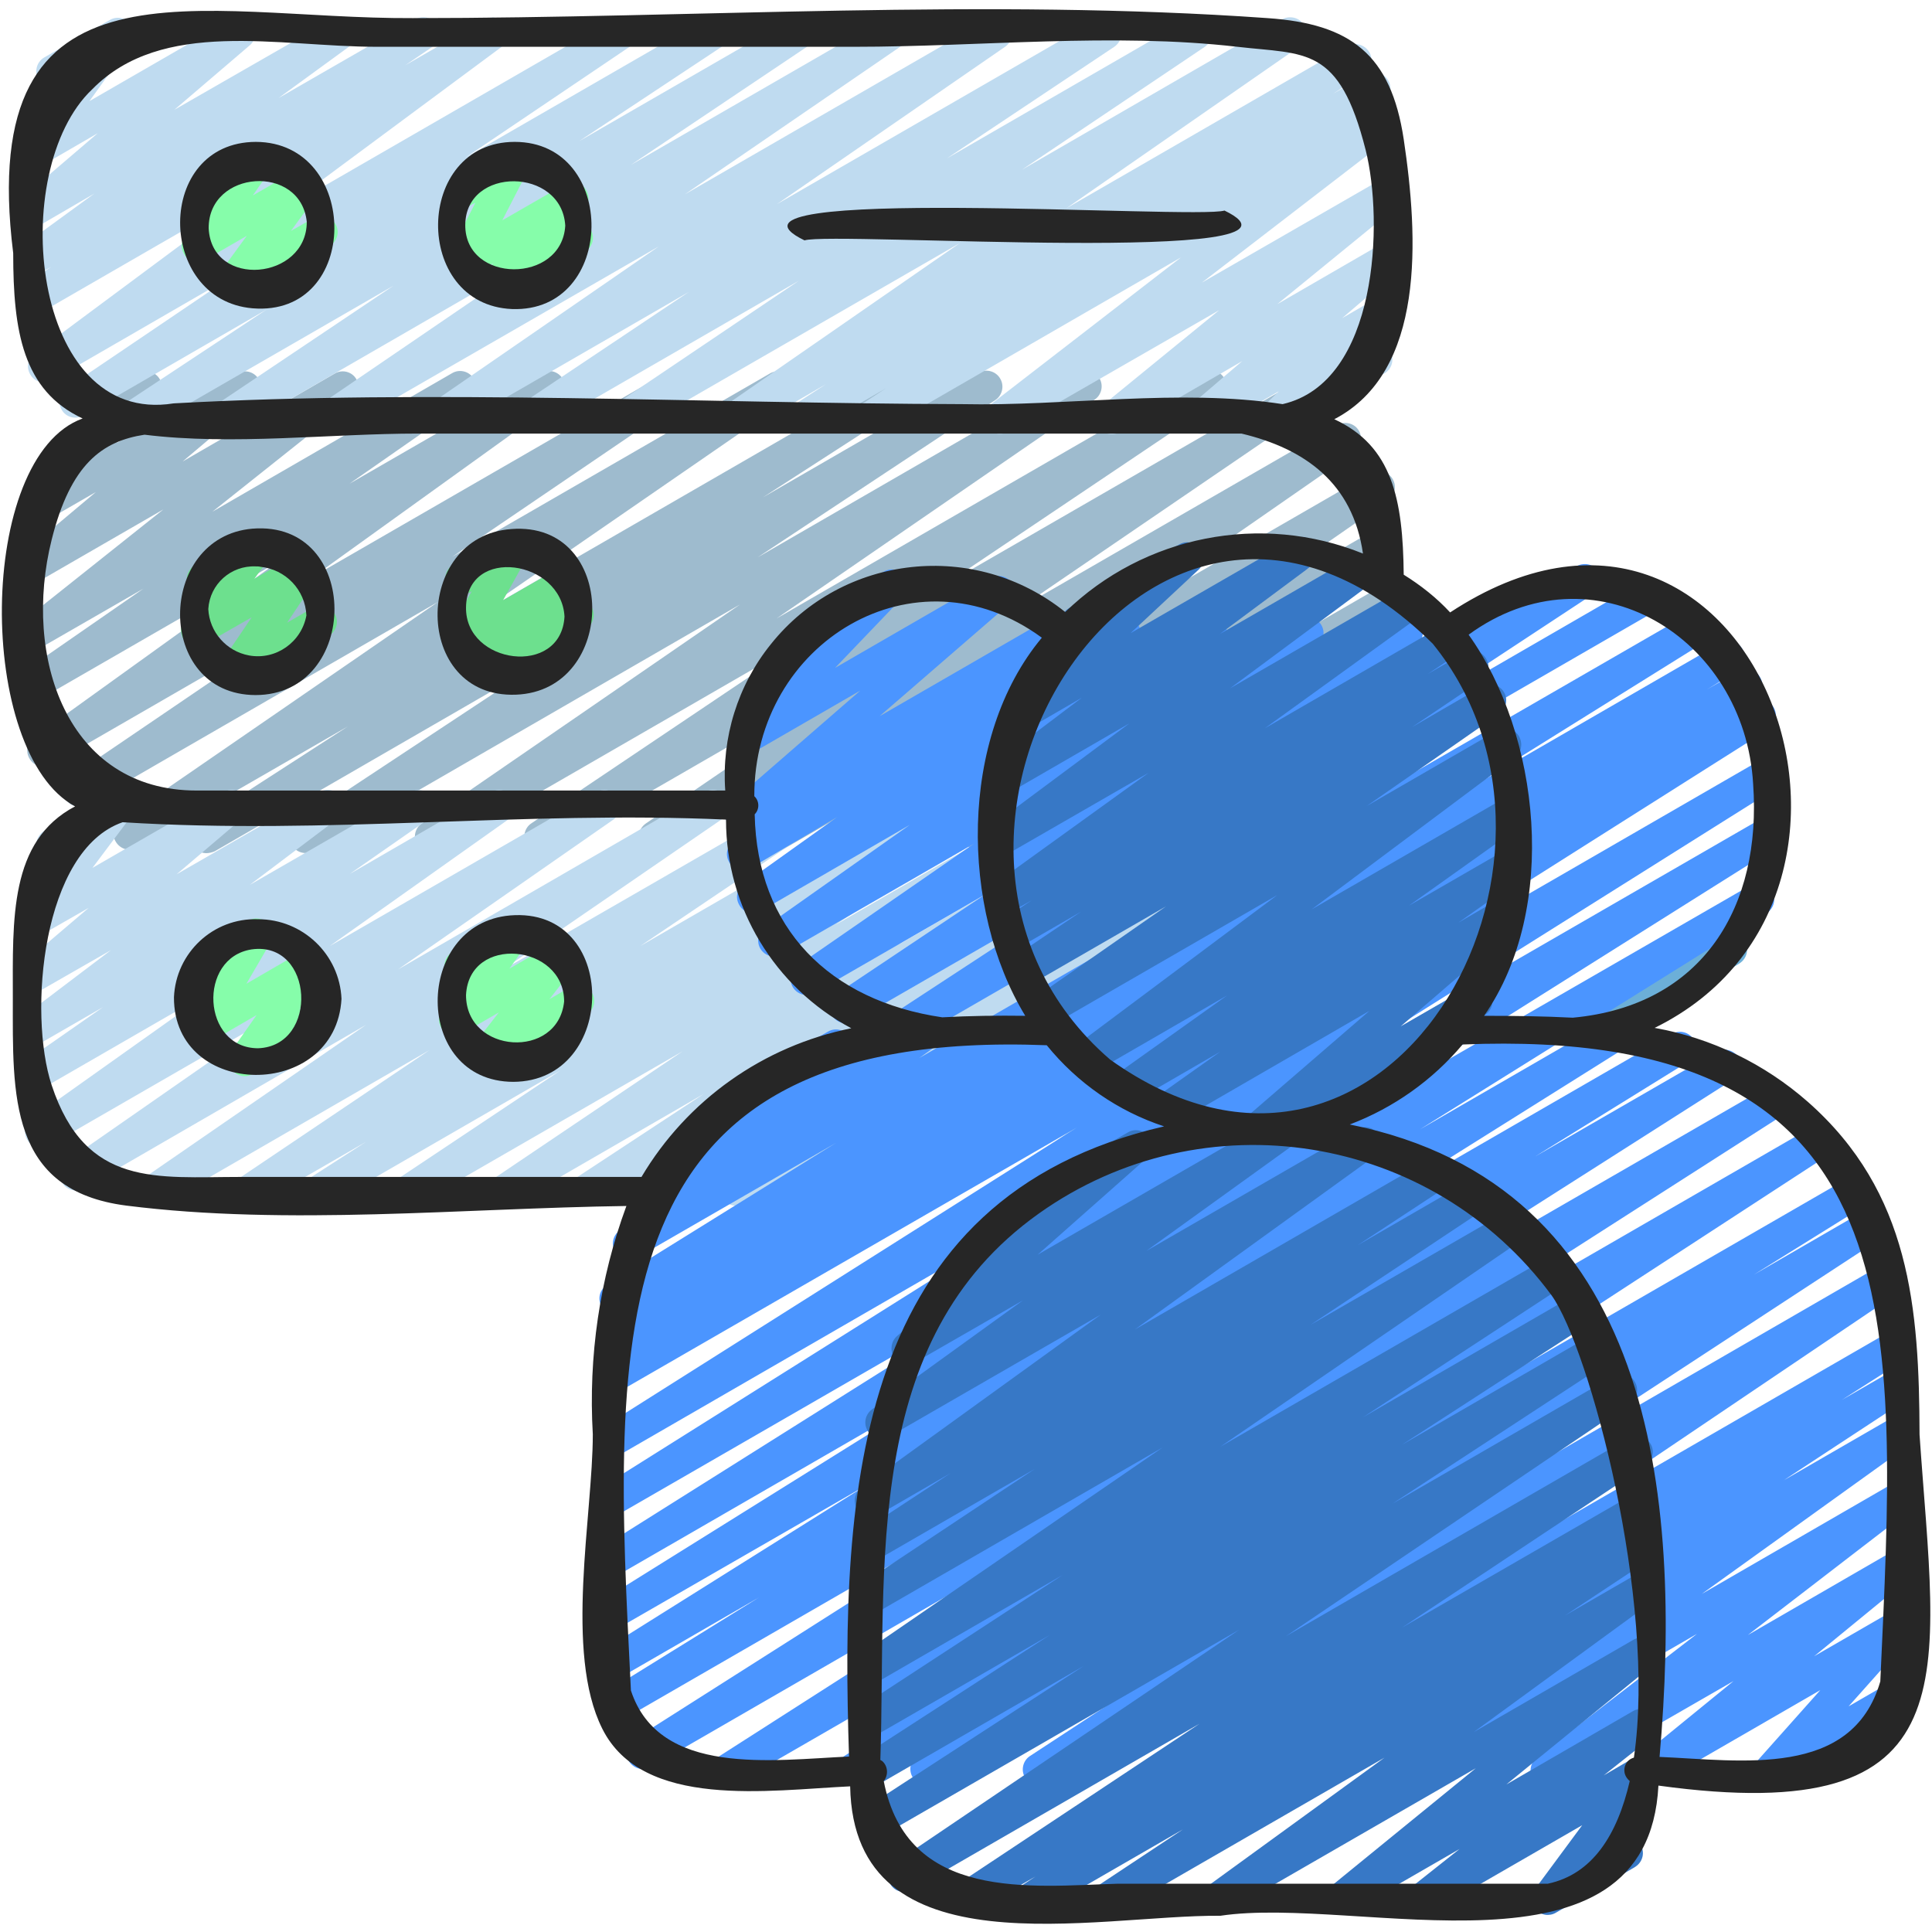 <?xml version="1.0" encoding="utf-8"?>
<!-- Generator: Adobe Illustrator 25.2.1, SVG Export Plug-In . SVG Version: 6.00 Build 0)  -->
<svg version="1.1" id="Icons" xmlns="http://www.w3.org/2000/svg" xmlns:xlink="http://www.w3.org/1999/xlink" x="0px" y="0px"
	 viewBox="0 0 512 512" style="enable-background:new 0 0 512 512;" xml:space="preserve">
<style type="text/css">
	.st0{fill:#9EBBCE;}
	.st1{fill:#BFDBF0;}
	.st2{fill:#86FDAA;}
	.st3{fill:#6DE08E;}
	.st4{fill:#6CAFD8;}
	.st5{fill:#4B95FF;}
	.st6{fill:#3778C6;}
	.st7{fill:#262626;}
</style>
<path class="st0" d="M54.7,226.1c-2.4,0-4.3-1.9-4.3-4.3c0-1.4,0.7-2.8,2-3.6l39.8-25.7l-55.7,32.1c-2,1.2-4.6,0.5-5.8-1.5
	c-1.2-1.9-0.6-4.5,1.3-5.7l84.1-57.9l-92.8,53.6c-2,1.3-4.6,0.7-5.9-1.3s-0.7-4.6,1.3-5.9l60.9-41.4l-66,38.1
	c-2,1.2-4.6,0.5-5.8-1.6c-1.1-1.9-0.6-4.3,1.2-5.6l64.5-46.4l-62.6,36.1c-2,1.2-4.7,0.5-5.8-1.6c-1.1-1.9-0.6-4.3,1.3-5.6L38,156
	l-27.1,15.6c-2,1.2-4.7,0.5-5.8-1.6c-1-1.8-0.6-4.1,1-5.4l37.2-29.6l-32.4,18.7c-2,1.2-4.7,0.5-5.8-1.6c-1-1.8-0.6-4,0.9-5.4
	l19.4-16.3L11,138.7c-2,1.2-4.6,0.5-5.8-1.5c-0.9-1.6-0.7-3.7,0.6-5l24.4-26.5c-0.2-1.7,0.6-3.3,2.1-4.2l4.3-2.5
	c2-1.2,4.7-0.5,5.8,1.6c0.9,1.6,0.7,3.6-0.6,5l-10.9,11.8L62.8,99c2-1.2,4.7-0.5,5.8,1.6c1,1.8,0.6,4-0.9,5.4l-19.3,16.3L88.7,99
	c2-1.2,4.7-0.5,5.8,1.6c1,1.8,0.6,4.1-1,5.4l-37.2,29.6l63.5-36.7c2-1.2,4.7-0.5,5.8,1.6c1.1,1.9,0.6,4.3-1.3,5.6l-31.7,22.1
	l50.8-29.3c2-1.2,4.6-0.5,5.8,1.6c1.1,1.9,0.6,4.3-1.2,5.6l-64.5,46.4l92.7-53.5c2-1.2,4.6-0.5,5.8,1.5c1.2,2,0.6,4.5-1.3,5.7
	l-60.9,41.4l84.2-48.6c2-1.2,4.6-0.5,5.8,1.5c1.2,1.9,0.6,4.5-1.3,5.7L124.7,164l112.9-65.2c2-1.2,4.7-0.5,5.8,1.6
	c1.1,2,0.5,4.4-1.4,5.7l-39.8,25.7l57.1-33c2.1-1.2,4.7-0.4,5.8,1.6c1.1,1.9,0.5,4.4-1.3,5.6l-63,41.7l84.8-49
	c2-1.2,4.7-0.5,5.8,1.6c1.1,1.9,0.5,4.4-1.3,5.6l-84.3,58l112.9-65.2c2-1.2,4.6-0.5,5.8,1.6c1.1,1.9,0.6,4.4-1.3,5.7L250,155.2
	l89.1-51.4c2-1.2,4.6-0.6,5.9,1.4c1.2,2,0.6,4.5-1.3,5.8l-73.7,50.3l84.4-48.7c2.1-1.1,4.7-0.4,5.8,1.7c1,1.9,0.5,4.3-1.2,5.5
	L290,167.7l73.3-42.3c2.1-1.1,4.7-0.4,5.8,1.6c1.1,1.9,0.5,4.3-1.2,5.6l-49.3,34.2l45.9-26.5c2-1.2,4.7-0.4,5.8,1.6
	c1.1,1.9,0.6,4.3-1.2,5.5l-41.4,30.1l36.7-21.2c2-1.2,4.7-0.5,5.8,1.6c1,1.8,0.6,4-0.9,5.4l-36.6,31l31.7-18.3
	c2-1.2,4.6-0.5,5.8,1.5c1,1.7,0.7,3.9-0.8,5.3l-17.4,16.1l10.9-6.3c2-1.2,4.7-0.4,5.8,1.6c1.2,2,0.5,4.6-1.6,5.8l-43.9,25.3
	c-2,1.2-4.6,0.5-5.8-1.5c-1-1.7-0.7-3.9,0.8-5.3l17.4-16.1L296,225.3c-2,1.2-4.6,0.5-5.8-1.6c-1-1.8-0.6-4.1,0.9-5.4l36.7-31.1
	l-65.9,38c-2,1.2-4.7,0.4-5.8-1.6c-1.1-1.9-0.6-4.3,1.2-5.5l41.3-30.1l-64.5,37.3c-2,1.1-4.5,0.5-5.7-1.4c-1.2-1.9-0.7-4.5,1.2-5.8
	l49.3-34.2L207,225.4c-2,1.2-4.7,0.5-5.8-1.6c-1.1-1.9-0.6-4.3,1.3-5.6l68.9-48l-95.6,55.2c-2,1.2-4.6,0.6-5.9-1.4
	c-1.2-2-0.6-4.5,1.3-5.8l73.7-50.3l-99.6,57.5c-2.1,1.2-4.7,0.4-5.8-1.6c-1.1-1.9-0.5-4.4,1.3-5.6l73.2-49.2l-97.7,56.4
	c-2,1.2-4.7,0.5-5.8-1.6c-1.1-1.9-0.5-4.4,1.3-5.6l84.3-58L83.1,225.5c-2.1,1.2-4.7,0.4-5.8-1.6c-1.1-1.9-0.5-4.4,1.3-5.6l63.1-41.7
	l-84.8,49C56.2,225.9,55.4,226.1,54.7,226.1z"/>
<path class="st1" d="M230.9,114.9c-2.4,0-4.3-1.9-4.3-4.3c0-1.4,0.7-2.8,1.9-3.6l6.3-4.1l-19.7,11.4c-2,1.2-4.6,0.5-5.8-1.5
	c-1.1-2-0.5-4.5,1.4-5.7l8.2-5.3l-21.7,12.6c-2.1,1.1-4.7,0.4-5.8-1.6c-1.1-1.9-0.5-4.3,1.2-5.6l61.8-42.8l-86.7,50
	c-2.1,1.1-4.7,0.4-5.8-1.7c-1.1-1.9-0.5-4.3,1.3-5.6l48.5-32.7l-69.1,39.9c-2.1,1.2-4.7,0.4-5.8-1.6c-1.1-1.9-0.5-4.4,1.3-5.6
	l44.4-29.7l-63.9,36.9c-2.1,1.1-4.7,0.4-5.8-1.6c-1.1-1.9-0.5-4.3,1.2-5.6l60.6-41.8l-85,49c-2.1,1.1-4.7,0.3-5.8-1.7
	c-1-1.9-0.5-4.2,1.2-5.5L142.3,68l-80.3,46.4c-2.1,1.1-4.7,0.4-5.8-1.7c-1.1-1.9-0.5-4.3,1.3-5.6l46.8-31.4l-66.9,38.6
	c-2.1,1.1-4.7,0.4-5.8-1.7c-1.1-1.9-0.5-4.3,1.3-5.6L70.7,82l-48.6,28.1c-2,1.2-4.7,0.5-5.8-1.6c-1.1-1.9-0.5-4.4,1.3-5.6l43.6-29.5
	l-47.4,27.4c-2,1.2-4.7,0.4-5.8-1.6c-1.1-1.9-0.6-4.2,1.1-5.5l59.5-44.2L10.9,82.8c-2.1,1.1-4.7,0.4-5.8-1.7c-1-1.9-0.5-4.2,1.3-5.5
	l7.2-4.9l-2.7,1.5c-2,1.1-4.5,0.5-5.7-1.4c-1.2-1.9-0.8-4.4,1-5.8L25,51.3l-14.1,8.2C8.9,60.7,6.3,60,5,58c-1.1-1.8-0.7-4.2,0.9-5.6
	l20-17.1l-15,8.7c-2,1.2-4.7,0.5-5.8-1.6c-0.8-1.4-0.7-3.2,0.2-4.6l11-15.3l-0.4,0.2c-2.1,1.1-4.7,0.3-5.8-1.8c-1-2-0.4-4.4,1.5-5.6
	L29.1,5.3c2-1.2,4.7-0.5,5.8,1.6c0.8,1.4,0.7,3.2-0.2,4.6l-11,15.3L61.3,5.1C63.4,4,66,4.7,67.1,6.7c1,1.8,0.6,4-0.9,5.3l-20,17.1
	L88,5.1c2-1.2,4.7-0.5,5.8,1.6c1.1,1.9,0.6,4.3-1.2,5.6L73.8,26l36.3-20.9c2.1-1.1,4.7-0.4,5.8,1.7c1.1,1.9,0.5,4.3-1.3,5.6
	l-7.2,4.9l21-12.1c2-1.2,4.7-0.4,5.8,1.6c1.1,1.9,0.6,4.2-1.1,5.5L73.6,56.4l88.9-51.3c2.1-1.1,4.7-0.3,5.8,1.7
	c1,1.9,0.5,4.2-1.3,5.5l-43.7,29.5l63.6-36.7c2-1.2,4.7-0.4,5.8,1.6c1.1,1.9,0.5,4.4-1.3,5.6l-37.9,25.1l56-32.3
	c2.1-1.1,4.7-0.3,5.8,1.7c1,1.9,0.5,4.3-1.3,5.5l-46.8,31.4l66.9-38.6c2.1-1.1,4.7-0.4,5.8,1.7c1,1.9,0.5,4.3-1.2,5.5l-57.2,39.2
	l80.4-46.4c2.1-1.1,4.7-0.4,5.8,1.7c1,1.9,0.5,4.2-1.2,5.5l-60.6,41.8l84.9-49c2-1.2,4.6-0.5,5.8,1.6c1.1,1.9,0.6,4.4-1.3,5.7
	L250.9,42l63.9-36.9c2.1-1.1,4.7-0.4,5.8,1.7c1.1,1.9,0.5,4.3-1.3,5.6L270.8,45l69-39.9c2.1-1.1,4.7-0.4,5.8,1.6
	c1.1,1.9,0.5,4.3-1.2,5.6l-61.8,42.9l74.3-42.9c2-1.2,4.6-0.6,5.9,1.4s0.6,4.6-1.4,5.9l0,0l-8.2,5.3l9-5.2c2.1-1.1,4.7-0.3,5.8,1.8
	c1,1.9,0.4,4.2-1.3,5.5l-6.2,4.1l4.1-2.4c2-1.2,4.7-0.5,5.8,1.6c1.1,1.8,0.6,4.2-1.1,5.5l-50.8,39.1l46.2-26.6
	c2-1.2,4.6-0.5,5.8,1.5c1.1,1.8,0.6,4.1-1,5.5l-31,25.3l26.1-15.1c2-1.2,4.7-0.5,5.8,1.6c1,1.8,0.6,4-0.9,5.4l-13.8,11.8l8.8-5.1
	c2-1.2,4.6-0.5,5.8,1.5c1,1.7,0.7,3.9-0.7,5.3l-5.3,5.1c1.6-0.1,3.2,0.7,4.1,2.1c1.2,2,0.5,4.7-1.6,5.8l-26.9,15.5
	c-2,1.2-4.6,0.5-5.8-1.5c-1-1.7-0.7-3.9,0.7-5.3l4.1-4l-18.6,10.7c-2.1,1.2-4.7,0.4-5.8-1.6c-1-1.8-0.6-4,0.9-5.3l13.8-11.8
	l-32.4,18.8c-1.9,1.1-4.4,0.6-5.6-1.3c-1.3-1.8-0.9-4.3,0.9-5.7l31-25.3l-56,32.2c-2,1.2-4.7,0.5-5.8-1.6c-1.1-1.8-0.6-4.2,1.1-5.5
	L313,68.2l-80,46.2C232.4,114.7,231.7,114.9,230.9,114.9z"/>
<path class="st1" d="M174.3,319.7c-2.4,0-4.3-1.9-4.3-4.3c0-1.5,0.7-2.8,2-3.6l13.7-8.9l-28,16.1c-2.1,1.2-4.7,0.4-5.8-1.6
	c-1.1-1.9-0.5-4.4,1.3-5.6l33.3-21.9L136,319.1c-2,1.2-4.7,0.5-5.8-1.6c-1.1-1.9-0.5-4.4,1.3-5.6l49.4-33.3l-70.2,40.5
	c-2.1,1.2-4.7,0.4-5.8-1.6c-1.1-1.9-0.5-4.4,1.3-5.6l42.3-28.2l-61.3,35.4c-2.1,1.1-4.7,0.4-5.8-1.7c-1-1.9-0.5-4.3,1.3-5.6
	l14.3-9.2l-28.6,16.5c-2.1,1.1-4.7,0.4-5.8-1.7c-1-1.9-0.5-4.3,1.3-5.5l49.9-33.6l-70.8,40.9c-2.1,1.1-4.7,0.4-5.8-1.7
	c-1-1.9-0.5-4.3,1.2-5.5L97,271.6l-74.8,43.3c-2,1.2-4.7,0.5-5.8-1.6c-1.1-1.9-0.6-4.3,1.3-5.6l57.2-39.8l-61.9,35.7
	c-2,1.2-4.7,0.5-5.8-1.6c-1.1-1.9-0.6-4.3,1.2-5.6l47.3-33.6l-44.7,25.8c-2,1.2-4.7,0.5-5.8-1.6c-1.1-1.9-0.6-4.3,1.3-5.6l20.8-14.5
	L11,276.3c-2.1,1.1-4.7,0.4-5.8-1.6c-1-1.8-0.6-4.2,1.1-5.4l23.1-17.5l-18.5,10.6c-2,1.2-4.7,0.4-5.8-1.6c-1-1.8-0.6-4,0.9-5.3
	l17.5-14.9l-12.6,7.2c-2,1.2-4.7,0.5-5.8-1.6c-0.8-1.5-0.7-3.3,0.3-4.6l10.2-13.8c-2.2,0.9-4.7,0-5.6-2.2c-0.9-2-0.1-4.3,1.7-5.4
	l17.5-10.1c2-1.2,4.7-0.5,5.8,1.6c0.8,1.5,0.7,3.3-0.3,4.7L24.5,230l34.9-20.1c2-1.2,4.7-0.4,5.8,1.6c1,1.8,0.6,4-0.9,5.3
	l-17.5,14.9l37.9-21.8c2-1.2,4.7-0.5,5.8,1.6c1.1,1.9,0.6,4.2-1.1,5.5l-23.2,17.5l42.7-24.6c2.1-1.1,4.7-0.4,5.8,1.7
	c1,1.9,0.5,4.3-1.2,5.5l-20.8,14.5l37.5-21.7c2.1-1.1,4.7-0.4,5.8,1.7c1,1.9,0.5,4.2-1.2,5.5l-47.4,33.6l70.7-40.8
	c2.1-1.1,4.7-0.4,5.8,1.7c1,1.9,0.5,4.2-1.2,5.5l-57.2,39.8l81.3-47c2.1-1.2,4.7-0.4,5.8,1.6c1.1,1.9,0.5,4.3-1.3,5.6l-58.7,40.3
	l82.4-47.5c2.1-1.1,4.7-0.3,5.8,1.7c1,1.9,0.5,4.2-1.3,5.5l-49.8,33.6l70.8-40.9c2.1-1.1,4.7-0.4,5.8,1.6c1.1,1.9,0.5,4.4-1.4,5.6
	l-14.3,9.2l28.5-16.5c2.1-1.1,4.7-0.4,5.8,1.7c1,1.9,0.5,4.3-1.3,5.5l-42.2,28.2l61.3-35.4c2-1.2,4.7-0.5,5.8,1.6
	c1.1,1.9,0.5,4.4-1.3,5.6L238,250.4l70.2-40.5c2-1.2,4.6-0.5,5.8,1.6c1.1,2,0.5,4.5-1.3,5.7L279.5,239l50.4-29.1
	c2.1-1.1,4.7-0.4,5.8,1.6c1.1,1.9,0.5,4.4-1.4,5.6l-13.8,8.9l26-15c2-1.2,4.6-0.6,5.9,1.5c1.2,2,0.6,4.6-1.4,5.8l-28.7,18.8
	l34.5-19.9c2.1-1.1,4.7-0.4,5.8,1.7c1.1,1.9,0.5,4.3-1.3,5.6L344,235.9l18.5-10.7c2.1-1.2,4.7-0.4,5.8,1.6c1.1,1.9,0.5,4.2-1.2,5.5
	l-51.4,37l48.8-28.2c2-1.2,4.7-0.5,5.8,1.6c1.1,1.9,0.6,4.3-1.2,5.6l-30.5,22.1l25.9-15c2.1-1.1,4.7-0.4,5.8,1.7
	c1,1.9,0.5,4.2-1.2,5.5l-5.5,3.9l0.9-0.5c2-1.2,4.6-0.5,5.8,1.5c1.1,1.9,0.6,4.3-1.1,5.6l-3.7,2.7c2.3-0.6,4.6,0.7,5.2,3
	c0.4,1.6-0.1,3.3-1.4,4.4l-3.7,3.1c2.3-0.6,4.6,0.9,5.2,3.1c0.3,1.4,0,2.8-1,3.9l-7,7.7c2.3,0.6,3.6,3,3,5.3c-0.3,1.1-1,2-2,2.5
	L346.3,319c-2,1.2-4.7,0.5-5.8-1.6c-0.9-1.6-0.7-3.6,0.5-5l4.2-4.6l-19.7,11.4c-2,1.2-4.7,0.5-5.8-1.6c-1-1.8-0.6-4.1,1-5.4l2.9-2.4
	l-16.3,9.4c-2,1.2-4.6,0.5-5.8-1.5c-1.1-1.9-0.6-4.3,1.1-5.6l2.6-2l-15.7,9.1c-2.1,1.1-4.7,0.4-5.8-1.7c-1-1.9-0.5-4.2,1.2-5.5
	l5.5-3.9l-19.2,11.1c-2,1.2-4.7,0.5-5.8-1.6c-1.1-1.9-0.6-4.3,1.2-5.6l30.5-22.1l-50.7,29.2c-2,1.2-4.6,0.5-5.8-1.6
	c-1.1-1.9-0.6-4.3,1.2-5.6l51.3-37l-76.4,44.1c-2.1,1.1-4.7,0.3-5.8-1.8c-1-1.9-0.4-4.2,1.3-5.5l17.4-11.4l-32.3,18.7
	c-2.1,1.2-4.7,0.4-5.8-1.6c-1.1-1.9-0.5-4.4,1.3-5.6l28.7-18.8l-45.2,26.1C175.7,319.5,175,319.7,174.3,319.7z"/>
<path class="st2" d="M61.5,79.4c-2.4,0-4.3-1.9-4.3-4.3c0-0.9,0.3-1.8,0.9-2.6l7.3-10l-10.9,6.3c-2,1.2-4.7,0.5-5.8-1.6
	c-0.8-1.4-0.7-3.2,0.2-4.6l5.2-7.4c-1.6-0.1-3-0.9-3.9-2.1c-1.2-2-0.5-4.6,1.6-5.8l14.1-8.2c2-1.2,4.7-0.5,5.8,1.6
	c0.8,1.4,0.7,3.2-0.2,4.6L67,51.8L78.8,45c2-1.2,4.7-0.4,5.8,1.6c0.8,1.4,0.7,3.2-0.2,4.6l-7.3,10l5.8-3.3c2-1.3,4.6-0.7,5.9,1.3
	c1.3,2,0.7,4.6-1.3,5.9c-0.1,0.1-0.2,0.1-0.3,0.2L63.6,78.8C63,79.1,62.3,79.4,61.5,79.4z"/>
<path class="st2" d="M131.2,79.9c-2.4,0-4.3-1.9-4.3-4.3c0-1,0.4-2.1,1.1-2.8l2.8-3.1l-5.8,3.4c-2,1.2-4.6,0.5-5.9-1.5
	c-0.8-1.3-0.8-2.8-0.1-4.2l7-13.7l-1.7,0.9c-2.1,1.1-4.7,0.3-5.8-1.8c-1-2-0.4-4.4,1.5-5.6l14.2-8.1c2-1.2,4.7-0.5,5.8,1.6
	c0.7,1.2,0.8,2.8,0.1,4.1l-7,13.6l16.5-9.5c2-1.2,4.7-0.5,5.8,1.6c0.9,1.6,0.7,3.6-0.5,5l-3.1,3.4c2.3-0.6,4.6,0.7,5.2,3
	c0.5,1.9-0.3,3.8-2,4.8l-21.8,12.6C132.7,79.7,131.9,79.9,131.2,79.9z"/>
<path class="st3" d="M62.3,182.1c-2.4,0-4.3-1.9-4.3-4.3c0-0.8,0.3-1.7,0.7-2.4l8-11.8l-12.4,7.1c-2,1.2-4.7,0.5-5.8-1.6
	c-0.8-1.5-0.7-3.3,0.2-4.6l4.9-6.8c-2.4-0.1-4.2-2.1-4.1-4.4c0.1-1.5,0.9-2.8,2.1-3.5l14.2-8.1c2-1.2,4.7-0.5,5.8,1.6
	c0.8,1.5,0.7,3.3-0.2,4.6l-4,5.5l10.9-6.3c1.7-1,3.9-0.7,5.3,0.8c1.4,1.5,1.5,3.6,0.4,5.3l-7.9,11.8l6.6-3.8c2-1.3,4.6-0.7,5.9,1.3
	c1.3,2,0.7,4.6-1.3,5.9c-0.1,0.1-0.2,0.1-0.3,0.2l-22.6,13C63.8,181.9,63,182.1,62.3,182.1z"/>
<path class="st3" d="M129,181.4c-2.4,0-4.3-1.9-4.3-4.3c0-1.1,0.4-2.2,1.2-2.9l1.8-1.9l-3.5,2c-2,1.2-4.6,0.5-5.8-1.6
	c-0.8-1.3-0.8-2.9,0-4.2l6.6-11.8l-0.7,0.4c-2.1,1.1-4.7,0.3-5.8-1.8c-1-2-0.4-4.4,1.5-5.6l14.1-8.2c2-1.2,4.7-0.5,5.8,1.6
	c0.7,1.3,0.8,2.9,0,4.2l-6.6,11.8l15.6-9c2-1.2,4.7-0.5,5.8,1.6c0.9,1.6,0.7,3.7-0.6,5l-2.1,2.2c2.3-0.6,4.6,0.7,5.2,3
	c0.5,1.9-0.3,3.8-2,4.8l-24.2,14C130.5,181.2,129.8,181.4,129,181.4z"/>
<path class="st2" d="M64.9,285.2c-2.4,0-4.3-1.9-4.3-4.3c0-0.9,0.3-1.7,0.8-2.5L68,269l-12.4,7.2c-2,1.2-4.7,0.5-5.8-1.6
	c-0.8-1.3-0.8-3,0-4.3l6.3-10.8l-0.1,0.1c-2.1,1.1-4.7,0.3-5.8-1.8c-1-2-0.4-4.4,1.5-5.6l14.1-8.2c2-1.2,4.7-0.5,5.8,1.6
	c0.8,1.3,0.7,2.9,0,4.3l-6.3,10.8l15-8.7c1.7-1,3.9-0.7,5.3,0.8c1.4,1.5,1.5,3.7,0.4,5.3l-6.7,9.5l2.7-1.6c2-1.3,4.6-0.7,5.9,1.3
	c1.3,2,0.7,4.6-1.3,5.9c-0.1,0.1-0.2,0.1-0.3,0.2L67,284.6C66.3,285,65.6,285.2,64.9,285.2z"/>
<path class="st2" d="M128.9,283.8c-2.4,0-4.3-1.9-4.3-4.3c0-1,0.3-1.9,0.9-2.6l6.7-8.6l-9.5,5.5c-2,1.2-4.6,0.5-5.8-1.5
	c-0.8-1.4-0.8-3.2,0.2-4.6l5.2-7.4c-2.4,0.1-4.4-1.7-4.5-4.1c-0.1-1.6,0.7-3.1,2.1-3.9l14.1-8.2c2-1.2,4.7-0.5,5.8,1.6
	c0.8,1.4,0.7,3.2-0.2,4.5l-4.6,6.5l11.8-6.8c2-1.2,4.7-0.5,5.8,1.6c0.9,1.5,0.7,3.4-0.3,4.7l-6.7,8.6l5.3-3.1c2-1.3,4.6-0.7,5.9,1.3
	c1.3,2,0.7,4.6-1.3,5.9c-0.1,0.1-0.2,0.1-0.3,0.2L131,283.2C130.4,283.6,129.7,283.8,128.9,283.8z"/>
<path class="st4" d="M422.8,276.8c-2.4,0-4.3-1.9-4.3-4.3c0-1.5,0.8-2.9,2.1-3.7l35.8-20.7c2-1.3,4.6-0.7,5.9,1.3
	c1.3,2,0.7,4.6-1.3,5.9c-0.1,0.1-0.2,0.1-0.3,0.2L425,276.3C424.3,276.6,423.6,276.8,422.8,276.8z"/>
<path class="st5" d="M326.8,473.3c-2.4,0-4.3-1.9-4.3-4.3c0-1.5,0.7-2.8,2-3.6l17.5-11.2l-32,18.4c-2.1,1.1-4.7,0.3-5.8-1.7
	c-1-1.9-0.5-4.2,1.3-5.5l92.3-62.3l-120.4,69.5c-2.1,1.2-4.7,0.4-5.8-1.6c-1.1-1.9-0.5-4.4,1.3-5.6l94.3-61.8l-119.6,69
	c-2.1,1.1-4.7,0.4-5.8-1.7c-1.1-2-0.5-4.4,1.4-5.6l29.8-18.5l-44.8,25.9c-2.1,1.1-4.7,0.4-5.8-1.7c-1.1-1.9-0.5-4.3,1.3-5.6
	l123.6-80.6l-152.1,87.8c-2.1,1.1-4.7,0.4-5.8-1.7c-1.1-1.9-0.5-4.4,1.4-5.6l121.7-77.9l-139.9,80.8c-2,1.2-4.6,0.6-5.9-1.4
	c-1.2-2-0.6-4.6,1.4-5.9l0,0L288,384.7l-123.1,71.1c-2.1,1.1-4.7,0.4-5.8-1.7c-1.1-2-0.4-4.4,1.4-5.6l40.7-25.2l-36.7,21.2
	c-2,1.2-4.7,0.5-5.8-1.6c-1.1-2-0.5-4.5,1.4-5.7l69.5-43.6l-65.1,37.5c-2.1,1.1-4.7,0.3-5.8-1.8c-1-1.9-0.4-4.3,1.4-5.5l92-57.4
	l-87.6,50.6c-2.1,1.1-4.7,0.3-5.8-1.8c-1-1.9-0.4-4.3,1.4-5.5l117.6-74l-113.2,65.3c-2,1.2-4.7,0.5-5.8-1.6c-1.1-2-0.5-4.5,1.4-5.7
	l113.6-71.4l-109.2,63.1c-2,1.2-4.6,0.6-5.9-1.4c-1.2-2-0.6-4.6,1.4-5.9l125.4-79.3l-121,69.8c-2.1,1.1-4.7,0.3-5.8-1.8
	c-1-1.9-0.4-4.4,1.4-5.6l3.8-2.4c-2.2,0.9-4.7-0.2-5.5-2.4c-0.7-1.9,0-4.1,1.7-5.2l8.1-5l-2.9,1.7c-2.1,1.1-4.7,0.4-5.8-1.7
	c-1.1-2-0.5-4.4,1.4-5.6l60.7-37.7l-52.7,30.4c-2,1.2-4.7,0.5-5.8-1.6c-1.1-1.9-0.6-4.3,1.2-5.6l9.3-6.6c-1.5,0.1-2.9-0.6-3.7-1.9
	c-1.3-1.8-0.9-4.3,0.9-5.7l15.8-12.5c-0.5-0.4-1-0.8-1.3-1.4c-1.2-2-0.5-4.6,1.6-5.8l32.6-18.8c2-1.2,4.7-0.5,5.8,1.6
	c1,1.8,0.6,4.1-1,5.4l-2.8,2.2l22.8-13.1c2.1-1.1,4.7-0.4,5.8,1.7c1,1.9,0.5,4.2-1.2,5.5l-5.2,3.7l204.8-118.2
	c2.1-1.2,4.7-0.4,5.8,1.6c1.1,2,0.5,4.5-1.4,5.7L392,207.4l64-37c2.1-1.1,4.7-0.4,5.8,1.7c1.1,2,0.5,4.4-1.4,5.7l-8,4.9l8.3-4.8
	c2.1-1.1,4.7-0.4,5.8,1.7c1.1,2,0.5,4.4-1.4,5.7l-2.1,1.3l1.1-0.6c2-1.2,4.6-0.6,5.9,1.4c1.2,2,0.6,4.6-1.4,5.9l-125.3,79.3
	l123.6-71.4c2.1-1.2,4.7-0.4,5.8,1.6c1.1,2,0.5,4.4-1.4,5.7l-113.6,71.4l109.3-63.1c2.1-1.1,4.7-0.3,5.8,1.8c1,1.9,0.4,4.3-1.4,5.5
	l-117.6,74l110.1-63.5c2.1-1.1,4.7-0.3,5.8,1.8c1,1.9,0.4,4.3-1.4,5.5l-92,57.4l50-28.9c2.1-1.2,4.7-0.4,5.8,1.6
	c1.1,2,0.5,4.4-1.4,5.7l-69.5,43.6l81.9-47.3c2.1-1.2,4.7-0.4,5.8,1.6c1.1,2,0.5,4.5-1.4,5.7l-40.7,25.2l48-27.7
	c2-1.2,4.6-0.6,5.9,1.4c1.2,2,0.6,4.6-1.4,5.9l-119.8,76.3l129.4-74.7c2-1.2,4.6-0.5,5.8,1.5c1.2,2,0.5,4.5-1.4,5.8l-121.8,78
	l129-74.5c2-1.2,4.7-0.4,5.8,1.6c1.1,1.9,0.5,4.4-1.3,5.7l-123.6,80.5l128.9-74.4c2-1.2,4.7-0.5,5.8,1.6c1.1,2,0.5,4.5-1.4,5.7
	l-29.9,18.6l29.9-17.3c2.1-1.1,4.7-0.4,5.8,1.7c1,1.9,0.5,4.3-1.3,5.5l-94.3,61.7L499,335c2.1-1.1,4.7-0.4,5.8,1.7
	c1.1,1.9,0.5,4.3-1.3,5.6l-92.3,62.3l89.9-51.9c2.1-1.1,4.7-0.4,5.8,1.6c1.1,2,0.5,4.4-1.4,5.6L488.1,371l13-7.5
	c2.1-1.1,4.7-0.4,5.8,1.7c1,1.9,0.5,4.3-1.3,5.5l-32.9,21.6l28.4-16.4c2-1.2,4.6-0.5,5.8,1.6c1.1,1.9,0.6,4.3-1.2,5.6L451,422.4
	l50-28.9c2-1.2,4.7-0.5,5.8,1.6c1.1,1.8,0.6,4.2-1.1,5.5l-42.5,32.7l37.7-21.8c2-1.2,4.6-0.5,5.8,1.5c1.1,1.8,0.6,4.1-1,5.5
	l-24.9,20.4l20.1-11.6c2-1.2,4.6-0.5,5.8,1.6c0.9,1.6,0.7,3.6-0.5,5l-16.3,18.3l10.9-6.3c2-1.3,4.6-0.7,5.9,1.3
	c1.3,2,0.7,4.6-1.3,5.9c-0.1,0.1-0.2,0.1-0.3,0.2l-33.7,19.4c-2,1.2-4.7,0.5-5.8-1.6c-0.9-1.6-0.7-3.6,0.5-4.9l16.3-18.3l-43.1,24.9
	c-2,1.2-4.7,0.5-5.8-1.6c-1-1.8-0.6-4.1,1-5.4l24.9-20.3l-47.4,27.3c-2,1.2-4.6,0.5-5.8-1.5c-1.1-1.9-0.6-4.2,1.1-5.6l42.4-32.7
	L381,472.7c-2,1.2-4.6,0.5-5.8-1.6c-1.1-1.9-0.6-4.3,1.2-5.6l54.7-39.3l-80.4,46.4c-2.1,1.1-4.7,0.4-5.8-1.7c-1-1.9-0.5-4.3,1.3-5.5
	l32.9-21.6l-50,28.9C328.3,473.1,327.6,473.3,326.8,473.3z"/>
<path class="st5" d="M239.4,276.4c-2.4,0-4.3-1.9-4.3-4.3c0-1.4,0.7-2.8,1.9-3.6l52.4-34.3l-63.1,36.4c-2,1.2-4.6,0.5-5.8-1.5
	c-1.2-2-0.6-4.5,1.3-5.8l39.2-26.2l-45.1,26c-2,1.2-4.6,0.5-5.8-1.5c-1.1-1.9-0.6-4.4,1.3-5.7l46.7-32.3l-50.8,29.3
	c-2,1.2-4.6,0.5-5.8-1.5c-1.1-1.9-0.6-4.4,1.2-5.7l38.4-27.1l-39.4,22.8c-2,1.2-4.7,0.5-5.8-1.6c-1.1-1.9-0.6-4.3,1.2-5.6l24.8-17.7
	L199,230c-2,1.2-4.7,0.4-5.8-1.6c-1.1-1.9-0.5-4.3,1.2-5.6l5.7-4l-1.5,0.9c-2.1,1.2-4.7,0.4-5.8-1.6c-1-1.8-0.6-4,0.9-5.3L228,183
	l-28.2,16.3c-2,1.2-4.7,0.5-5.8-1.6c-0.9-1.6-0.7-3.7,0.6-5l18.2-19.1c-2.2,0.9-4.7-0.2-5.5-2.4c-0.8-2,0-4.3,1.9-5.3l25-14.4
	c2-1.2,4.7-0.5,5.8,1.6c0.9,1.6,0.7,3.7-0.6,5l-18.1,18.9l41.2-23.8c2.1-1.2,4.7-0.4,5.8,1.6c1,1.8,0.6,4-0.9,5.3l-34.3,29.7
	l45.9-26.5c2-1.2,4.7-0.4,5.8,1.6c1.1,1.9,0.5,4.3-1.2,5.6l-5.7,4l18-10.4c2-1.2,4.7-0.5,5.8,1.6c1.1,1.9,0.6,4.3-1.2,5.6
	l-24.8,17.7l43.1-24.9c2-1.2,4.6-0.5,5.8,1.5c1.1,1.9,0.6,4.4-1.2,5.7l-38.4,27.1l59.4-34.3c2.1-1.2,4.7-0.4,5.8,1.6
	c1.1,1.9,0.5,4.3-1.3,5.6l-46.7,32.3l68.5-39.6c2-1.2,4.7-0.4,5.8,1.6c1.1,1.9,0.5,4.4-1.3,5.6l-39.2,26.1l81.9-47.3
	c2.1-1.1,4.7-0.4,5.8,1.7c1.1,1.9,0.5,4.3-1.3,5.6L370,191.8l65.2-37.7c2-1.3,4.6-0.7,5.9,1.3c1.3,2,0.7,4.6-1.3,5.9
	c-0.1,0.1-0.2,0.1-0.3,0.2l-198,114.3C240.9,276.1,240.1,276.3,239.4,276.4z"/>
<path class="st6" d="M334.2,302.6c-2.4,0-4.3-1.9-4.3-4.3c0-1.2,0.5-2.4,1.5-3.2l31.5-27.2l-51.7,29.9c-2.1,1.1-4.7,0.4-5.8-1.7
	c-1-1.9-0.5-4.2,1.2-5.5l16.8-11.9l-23.5,13.6c-2,1.2-4.7,0.5-5.8-1.6c-1.1-1.9-0.6-4.3,1.2-5.6l29.9-21.3l-35.8,20.7
	c-2.1,1.2-4.7,0.4-5.8-1.6c-1-1.9-0.6-4.2,1.1-5.5l53.8-40.2l-60.1,34.7c-2.1,1.1-4.7,0.4-5.8-1.7c-1-1.9-0.5-4.2,1.2-5.5l35.2-24.5
	l-36.4,21c-2.1,1.1-4.7,0.3-5.8-1.7c-1-1.9-0.5-4.2,1.3-5.5l18.4-12.4l-17.3,10c-2,1.2-4.7,0.4-5.8-1.6c-1.1-1.9-0.5-4.4,1.3-5.6
	l8.7-5.8l-6,3.4c-2,1.2-4.7,0.5-5.8-1.6c-1.1-1.9-0.6-4.3,1.2-5.6l41.6-30l-37.5,21.6c-2,1.2-4.6,0.5-5.8-1.5
	c-1.1-1.9-0.6-4.3,1.1-5.6l37.1-27.6l-32,18.5c-2,1.2-4.7,0.5-5.8-1.6c-1.1-1.9-0.6-4.2,1.1-5.5l24.1-18.2l-15.7,9.1
	c-2,1.2-4.6,0.5-5.8-1.5c-1-1.7-0.7-3.9,0.8-5.3l19.6-18.2c-1.5-0.1-3-0.8-3.8-2.1c-1.2-2-0.5-4.6,1.6-5.8l29.1-16.8
	c2-1.2,4.7-0.5,5.8,1.6c1,1.7,0.7,3.9-0.8,5.2l-17.9,16.7l43.2-24.9c2-1.2,4.7-0.5,5.8,1.6c1.1,1.9,0.6,4.2-1.1,5.5L323.3,168
	l35.2-20.3c2-1.2,4.6-0.5,5.8,1.5c1.1,1.9,0.6,4.3-1.1,5.6L326,182.4l46.1-26.6c2-1.2,4.7-0.5,5.8,1.6c1.1,1.9,0.6,4.3-1.2,5.6
	L335.2,193l47.4-27.4c2-1.2,4.7-0.4,5.8,1.6c1.1,1.9,0.5,4.4-1.3,5.6l-8.7,5.8l9.7-5.6c2.1-1.1,4.7-0.4,5.8,1.7
	c1.1,1.9,0.5,4.3-1.3,5.6l-18.4,12.4l18.6-10.8c2.1-1.1,4.7-0.4,5.8,1.6c1.1,1.9,0.5,4.3-1.2,5.6l-35.2,24.5l34.6-20
	c2.1-1.2,4.7-0.4,5.8,1.6c1,1.9,0.6,4.2-1.1,5.5L347.6,241l51.1-29.5c2-1.2,4.7-0.5,5.8,1.6c1.1,1.9,0.6,4.3-1.2,5.6l-29.9,21.3
	l25.3-14.6c2-1.2,4.7-0.5,5.8,1.6c1.1,1.9,0.6,4.3-1.2,5.6l-16.8,11.9l11.2-6.5c2-1.2,4.6-0.5,5.8,1.5c1,1.8,0.7,4-0.9,5.4
	l-31.4,27.1l17.7-10.2c2-1.3,4.6-0.7,5.9,1.3s0.7,4.6-1.3,5.9c-0.1,0.1-0.2,0.1-0.3,0.2l-56.8,32.9
	C335.7,302.4,334.9,302.6,334.2,302.6z"/>
<path class="st6" d="M273.2,507.5c-2.4,0-4.3-1.9-4.3-4.3c0-1.5,0.7-2.8,2-3.6l3.5-2.3l-16.5,9.5c-2,1.2-4.7,0.4-5.8-1.6
	c-1.1-1.9-0.5-4.4,1.3-5.6l64.5-42.8l-76.2,44c-2,1.2-4.7,0.5-5.8-1.6c-1.1-1.9-0.5-4.4,1.3-5.6l91.2-61.7l-95,54.8
	c-2.1,1.1-4.7,0.4-5.8-1.7c-1.1-1.9-0.5-4.3,1.3-5.6l58.3-37.9l-54.4,31.4c-2,1.2-4.6,0.6-5.9-1.4c-1.2-2-0.6-4.6,1.4-5.9l49.9-32.3
	l-45.4,26.2c-2,1.2-4.6,0.6-5.9-1.4c-1.2-2-0.6-4.6,1.4-5.9l53.3-34.8l-48.8,28.2c-2,1.2-4.7,0.5-5.8-1.6c-1.1-1.9-0.5-4.4,1.3-5.6
	l79.8-54.8l-75.3,43.5c-2,1.2-4.6,0.5-5.8-1.6c-1.1-2-0.5-4.5,1.3-5.7l45.9-30.5l-41.4,23.9c-2,1.2-4.7,0.4-5.8-1.6
	c-1.1-1.9-0.5-4.4,1.3-5.7l23.6-15.5l-19,11c-2,1.2-4.7,0.5-5.8-1.6c-1.1-1.9-0.6-4.3,1.2-5.6l63.4-45.8l-56,32.3
	c-2,1.2-4.7,0.5-5.8-1.6c-1.1-1.9-0.6-4.3,1.2-5.6l40-28.9l-28.5,16.4c-2,1.2-4.7,0.5-5.8-1.6c-1-1.7-0.6-4,0.9-5.3l28.9-25.6
	c-2.2,0.9-4.7-0.2-5.5-2.4c-0.8-1.9,0-4.2,1.8-5.2l36-20.8c2-1.2,4.7-0.5,5.8,1.6c1,1.7,0.6,4-0.9,5.3l-28.8,25.5l64.3-37.1
	c2.1-1.1,4.7-0.4,5.8,1.7c1,1.9,0.5,4.2-1.2,5.5l-40.1,28.9l55.8-32.2c2-1.2,4.7-0.5,5.8,1.6c1.1,1.9,0.6,4.3-1.2,5.6l-63.4,45.8
	l78.1-45.1c2-1.2,4.6-0.6,5.9,1.5c1.2,2,0.6,4.6-1.4,5.8l-23.6,15.5l28.9-16.7c2.1-1.1,4.7-0.4,5.8,1.7c1.1,1.9,0.5,4.3-1.3,5.6
	l-45.9,30.5l51.5-29.7c2-1.2,4.6-0.5,5.8,1.5c1.2,1.9,0.6,4.5-1.3,5.7l-79.9,54.8l86.6-50c2-1.2,4.7-0.4,5.8,1.6
	c1.1,1.9,0.5,4.4-1.3,5.7l-53.3,34.9l55.9-32.3c2-1.2,4.6-0.5,5.8,1.5c1.1,2,0.5,4.5-1.4,5.7l-50,32.4l51-29.5
	c2.1-1.1,4.7-0.4,5.8,1.6c1.1,1.9,0.5,4.4-1.4,5.6L369,398.5l58.5-33.8c2-1.2,4.7-0.5,5.8,1.6c1.1,1.9,0.5,4.4-1.3,5.6l-91.2,61.7
	l90.7-52.4c2-1.2,4.6-0.6,5.9,1.4c1.2,2,0.6,4.6-1.4,5.9l0,0l-64.4,42.8l61.2-35.3c2.1-1.1,4.7-0.4,5.8,1.6c1.1,2,0.5,4.4-1.4,5.6
	l-4,2.6c2.1-1,4.7,0,5.6,2.1c0.9,1.9,0.2,4.2-1.5,5.3l-22.5,14.9l18-10.4c2-1.2,4.7-0.4,5.8,1.6c1.1,1.9,0.6,4.3-1.2,5.5L390.6,459
	l42.2-24.4c2-1.2,4.7-0.5,5.8,1.6c1,1.8,0.6,4.1-1,5.4l-38.4,31.3l33.5-19.4c2-1.2,4.7-0.5,5.8,1.6c1,1.8,0.6,4.1-1,5.5l-12.5,9.9
	l7.7-4.5c2-1.2,4.7-0.5,5.8,1.6c0.8,1.5,0.7,3.3-0.3,4.7l-12.5,17l3.1-1.8c2-1.3,4.6-0.7,5.9,1.3c1.3,2,0.7,4.6-1.3,5.9
	c-0.1,0.1-0.2,0.1-0.3,0.2l-20.8,12c-1.7,1-4,0.7-5.3-0.9c-1.3-1.5-1.4-3.8-0.2-5.4l12.5-16.9l-40.2,23.2c-2,1.2-4.7,0.5-5.8-1.6
	c-1-1.8-0.6-4.1,1-5.4l12.5-9.9l-29.3,16.9c-2.1,1.2-4.7,0.4-5.8-1.6c-1-1.8-0.6-4,1-5.4l38.4-31.3l-66.4,38.3
	c-2,1.2-4.7,0.4-5.8-1.6c-1.1-1.9-0.6-4.3,1.2-5.5l46.8-34l-71.4,41.2c-2.1,1.1-4.7,0.4-5.8-1.7c-1.1-1.9-0.5-4.3,1.3-5.6l22.5-14.9
	l-38.3,22.1C274.6,507.3,273.9,507.5,273.2,507.5z"/>
<path class="st7" d="M66.9,81.7c28.9,2.4,28.7-44,0.9-44.1C41,37.7,41.4,79.5,66.9,81.7z M81.3,58.8c0,15.4-25.2,17.8-26,1.7
	C55.2,45,79.7,43.3,81.3,58.8z"/>
<path class="st7" d="M135.7,81.9c27.7,1,28.2-44.3,0.7-44.3C109.7,37.6,109.2,80.8,135.7,81.9z M149.8,59.8
	c-0.9,15.5-26.6,15.4-26.5-0.2S148.9,44.3,149.8,59.8z"/>
<path class="st7" d="M67.7,184.2c27.9,0,28.2-46.4-0.8-44.1C41.4,142.3,41,184.1,67.7,184.2z M69,150.2c6.7,0.7,11.9,6.1,12.2,12.9
	c-1.3,7.1-8.1,11.9-15.2,10.6c-6-1.1-10.5-6.2-10.8-12.3c0.4-6.6,6-11.6,12.6-11.3C68.2,150.1,68.6,150.1,69,150.2z"/>
<path class="st7" d="M136.7,184.1c27.2-1,27.2-46.1-1.2-43.9C109.3,142.1,109.2,185.1,136.7,184.1z M149.6,163.4
	c-0.9,16.1-26.4,12.7-26.1-2.5C123.8,144.6,148.8,148.4,149.6,163.4z"/>
<path class="st7" d="M68.4,243.6c-11.9-0.4-21.8,8.9-22.3,20.7c-0.1,27.2,42.9,27.5,44.4,0.4C90,252.9,80.2,243.6,68.4,243.6z
	 M68.4,277.8c-14.9,0-16.1-24-1.7-26.2C83.2,249.3,84.6,277.2,68.4,277.8z"/>
<path class="st7" d="M135.2,242.6c-25.6,2.2-25.9,44,0.8,44.1C163.9,286.6,164.2,240.2,135.2,242.6z M123.5,263.7
	c0.8-16.1,26-13.6,26,1.7C147.9,280.9,123.5,279.3,123.5,263.7z"/>
<path class="st7" d="M479.1,292c-11.5-10.1-25.5-16.9-40.6-19.6c73-35.9,25.4-162.4-54.2-110.1c-3.6-3.9-7.8-7.2-12.3-10
	c-0.2-19.9-3-34.1-18.4-41.2c24.2-12.6,22.3-48.1,18.4-74.2c-3.4-22.5-14.1-30.6-36.1-32.1c-74.7-5.3-151.6,0-226.5,0
	C52.9,5.1-6.7-14.8,3.5,67.1c0,20.6,2.5,36.4,18.4,43.8c-28.2,10.2-28.2,88.7-2,102.8c-17.5,9.2-16.5,29.9-16.5,50.9
	c0,25.4-1.2,50.9,30.1,54.9c42.7,5.4,89,0.7,132.5,0.1c-7.1,19.3-10.1,39.9-8.9,60.5c0,21.4-7.6,57.8,2.5,78
	c10.7,21.5,44.3,16.3,65.7,15.3c0.9,49.7,65.1,34,98.1,34.3c36.5-5.5,113.3,19.9,116.1-34.5c83.7,11.5,73.6-28.6,69.2-93
	C508.6,346.7,506.3,316,479.1,292z M464.6,207.8c2.3,32.3-13.2,58.7-47.8,61.9c-7.7-0.4-15.5-0.5-23.5-0.5
	c19.9-28.6,14.8-74.6-4.1-101C422.1,144.2,462.4,168.8,464.6,207.8L464.6,207.8z M379.7,170.6c46.8,57.7-12.1,162.6-85.5,110.2
	C226.8,222.7,305.5,97.2,379.7,170.6z M249.7,269.6c-29.9-4.4-49.1-23.6-49.7-53.8c1.3-1.3,1.3-3.5-0.1-4.8
	c-0.1-40.8,42.7-66.6,76.2-42c-22.1,26.5-21.6,71.9-4.4,100.2C264.3,269.1,257,269.2,249.7,269.6L249.7,269.6z M24.4,23.7
	c18.6-19,49.4-11.3,75.4-11.3h126.7c33,0,68.6-3.8,101.4,0c18.2,2.1,27-0.3,34,27.3c4.8,19,3.3,61.6-22,67.4
	c-27.2-4.2-57.5,0.6-85.1,0c-69.3-0.2-139.7-4-208.8-0.2C8.1,113,1.8,45.1,24.4,23.7z M13.7,143c5-20,13.4-26.1,24.6-27.8
	c23.3,2.9,49.2-0.3,72.5-0.3h218.2c16.8,4,29.5,13.1,32.2,31.8c-27-10.9-58-4.8-78.9,15.5c-23.9-19.2-58.9-15.4-78,8.5
	c-8.8,10.9-13.1,24.8-12.1,38.8H52.1C17.7,209.5,5.9,174.1,13.7,143z M63.6,311.9c-22,0-40.9,2.9-49.9-24.3
	c-6.3-19-2.6-62.3,18.8-69.7c54.6,3.4,106.1-3.1,159.9-0.7c0,23.2,12.8,44.4,33.2,55.3c-23.3,4.7-43.5,19-55.6,39.4H63.6z
	 M167.2,448c-4.7-94.4-10.1-175.7,110.2-171c8.1,10,18.9,17.5,31.1,21.5c-82.2,18.9-85.8,96.5-83.5,167
	C204.8,466.4,174.7,470.9,167.2,448z M410.2,499.2H296.3c-23.2,0.7-55.9,4.8-62.1-27.2c1.3-1.6,1.1-4-0.4-5.3
	c-0.2-0.1-0.3-0.2-0.5-0.3c1.7-51.7-5.2-111.2,42-144.8c43.6-31,104.1-21.4,135.9,21.7c10,14,27.9,80.8,21.8,122.5
	c-1.9,0.5-2.9,2.4-2.4,4.3c0.2,0.7,0.7,1.4,1.3,1.9C428.6,486.3,422,496.7,410.2,499.2L410.2,499.2z M498.3,445.6
	c-7.5,25.8-36.9,20.9-58.5,20c6.1-69.5-1.5-151.4-82.1-167.6c11.6-4.4,21.9-11.7,29.9-21.2C509.1,271.8,502.6,350.6,498.3,445.6z"/>
<path class="st7" d="M213.2,63.7c7.6-2.4,141.7,6.8,111.3-7.9C316.9,58.2,182.7,48.9,213.2,63.7z"/>
</svg>
